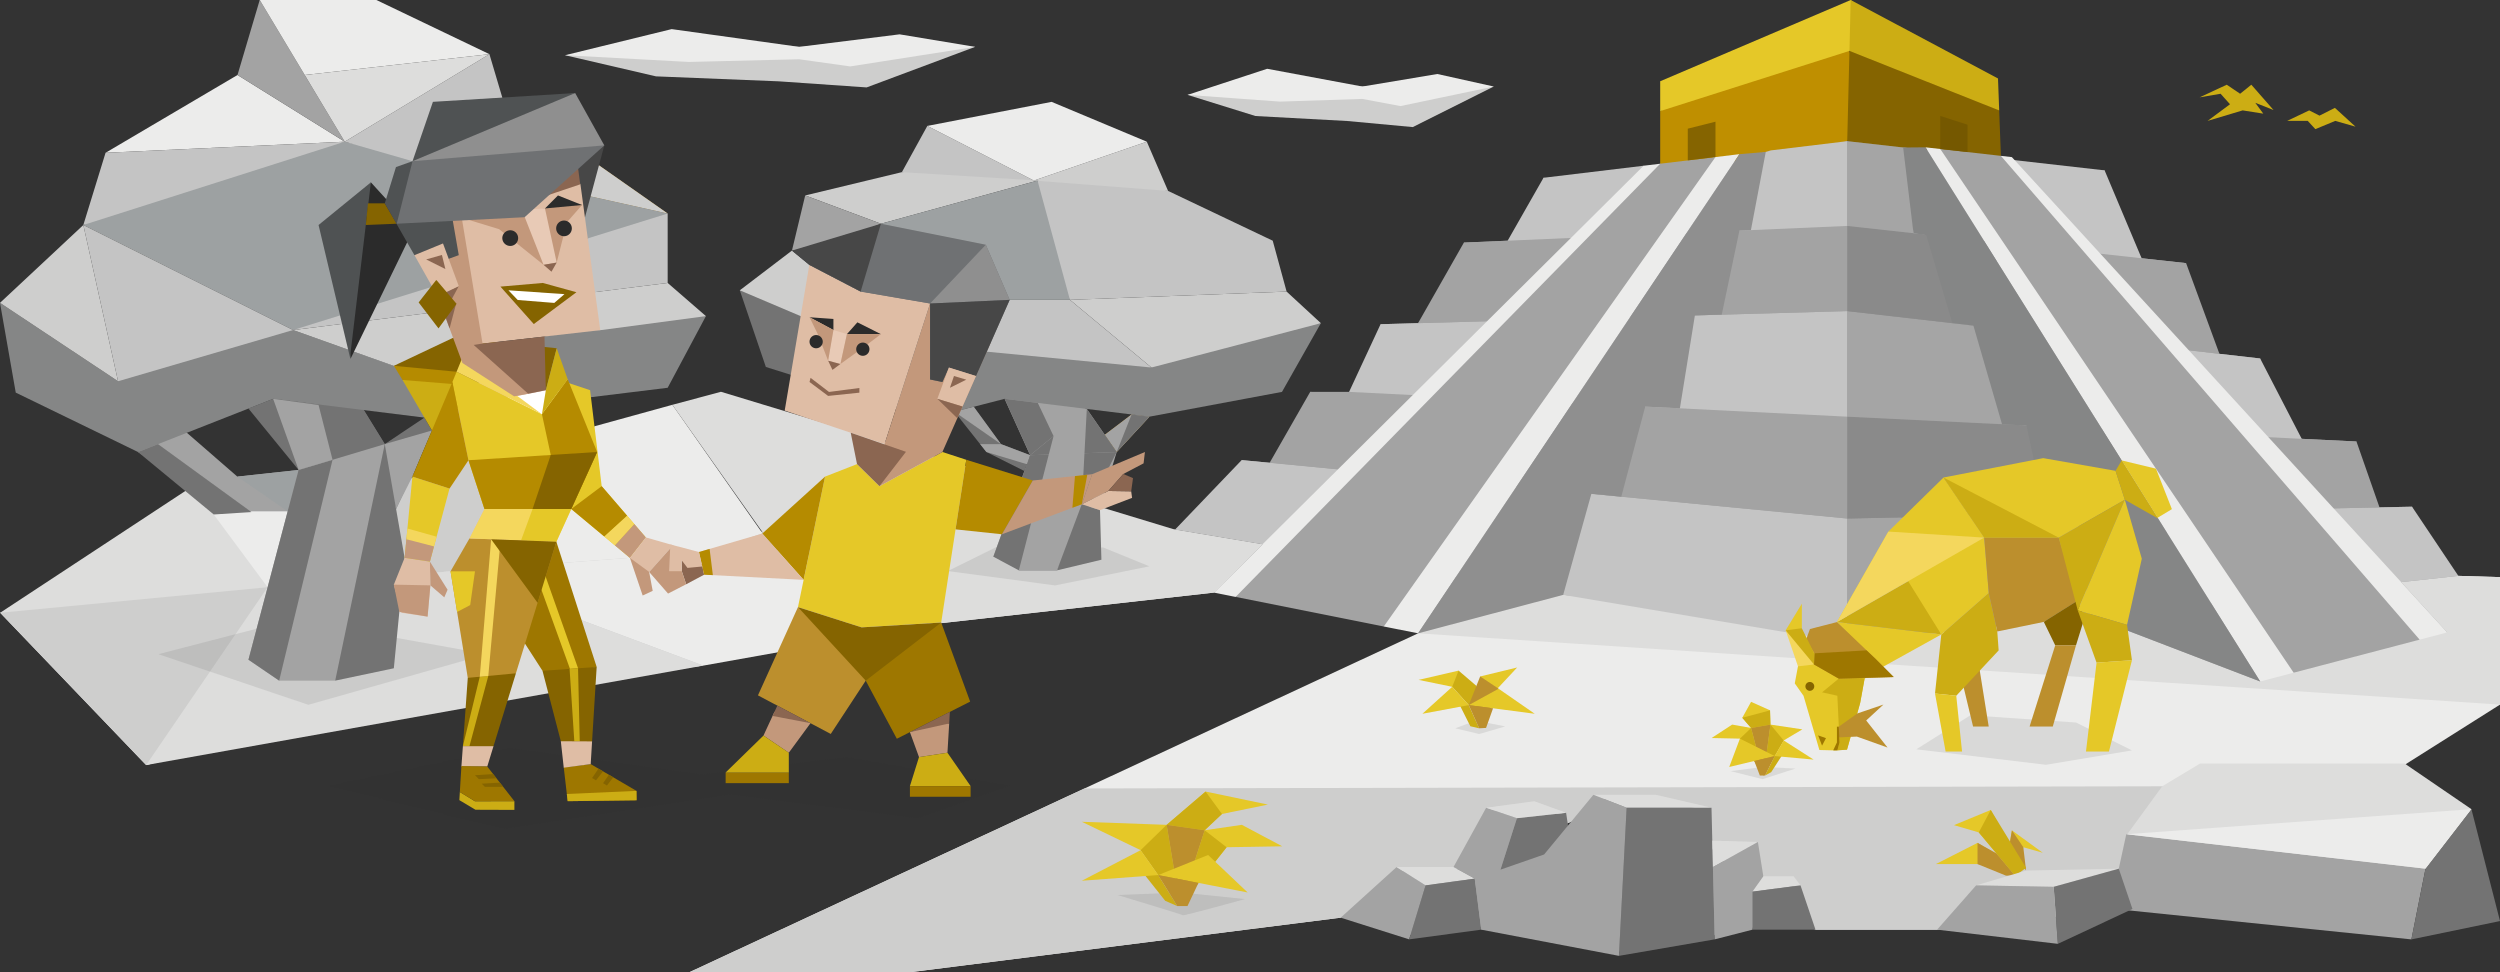 <svg xmlns="http://www.w3.org/2000/svg" viewBox="0 0 900 350"><rect x="0" y="0" width="900" height="350" fill="#333333" stroke="none"/><defs><style>.cls-1,.cls-4{fill:#cececd;}.cls-2,.cls-3{fill:#ececeb;}.cls-14,.cls-15,.cls-16,.cls-17,.cls-18,.cls-19,.cls-20,.cls-21,.cls-22,.cls-23,.cls-24,.cls-25,.cls-26,.cls-27,.cls-28,.cls-3,.cls-4,.cls-40,.cls-41,.cls-42,.cls-43,.cls-44,.cls-49,.cls-5,.cls-50,.cls-51{fill-rule:evenodd;}.cls-21,.cls-5,.cls-6{fill:#dddddc;}.cls-16,.cls-32,.cls-43,.cls-48,.cls-49,.cls-7{fill:#2b2b2b;}.cls-16,.cls-21,.cls-7{opacity:0.1;}.cls-20,.cls-8{fill:#a3a3a3;}.cls-17,.cls-9{fill:#bc8f2d;}.cls-10,.cls-19{fill:#737373;}.cls-11,.cls-50{fill:#858686;}.cls-12{fill:#9da1a2;}.cls-13{fill:#c4c4c4;}.cls-14,.cls-52{fill:#e5c828;}.cls-15,.cls-47{fill:#ccad14;}.cls-18,.cls-38{fill:#8f8f8f;}.cls-22{fill:#b58b00;}.cls-23,.cls-53{fill:#f4d75d;}.cls-24,.cls-34{fill:#c3987b;}.cls-25,.cls-35{fill:#856400;}.cls-26,.cls-45{fill:#9e7700;}.cls-27,.cls-30{fill:#dfbda5;}.cls-28,.cls-37{fill:#fff;}.cls-29,.cls-42{fill:#474747;}.cls-31,.cls-40{fill:#8b6651;}.cls-33{fill:#4f5253;}.cls-36,.cls-44{fill:#e8cab6;}.cls-39,.cls-41{fill:#6f7173;}.cls-46{fill:#bf8f00;}.cls-48,.cls-49{opacity:0.2;}.cls-51{fill:#755800;}</style></defs><title>explorers_Entrepreneur_ESTP_parenthood</title><g id="illustration_copy" data-name="illustration copy"><g id="background_copy" data-name="background copy"><polygon class="cls-1" points="0.06 220.59 168.59 165.41 237.67 169.1 288.51 200.18 0.06 220.59"/><polygon class="cls-2" points="0.06 220.59 162.19 205.67 226.75 200.81 423 190.67 454.49 195.96 437 213.33 338.83 224.33 253.18 239.62 148.46 251 52.61 275.42 0.06 220.59"/><polygon class="cls-3" points="900 253.66 900 207.77 885 207.31 856.62 207.77 782.83 209.14 541.13 200.15 510.5 213.69 510.5 228 248.17 350 327.57 350 482.64 330.36 571.86 293.21 653.58 334.68 697.36 334.68 767.68 327.23 873.18 312.73 798.94 289.49 865.58 275.4 900 253.66"/><polygon class="cls-4" points="162.19 205.67 253.18 239.62 127.06 254.03 52.61 275.42 0.06 220.59 57 202.61 96.37 211.72 162.19 205.67"/><polygon class="cls-2" points="114.56 186.88 69.38 175 57 200.15 96.34 211.4 145.66 200.81 114.56 186.88"/><polygon class="cls-5" points="69.38 175 96.34 211.4 0.06 220.59 69.38 175"/><polygon class="cls-6" points="259.55 141.04 423 190.67 454.49 195.96 437 213.33 338.83 224.33 274.85 192.08 242.05 145.73 259.55 141.04"/><polygon class="cls-2" points="242.05 145.73 214.01 153.46 162.19 205.67 226.75 200.81 251.63 199.69 274.5 192 242.05 145.73"/><polygon class="cls-5" points="96.34 211.4 52.61 275.42 253.18 239.62 162.19 205.67 96.34 211.4"/><polygon class="cls-4" points="873.18 312.73 798.94 289.49 865.58 275.4 778.4 283.06 390.42 283.84 248.17 350 327.57 350 482.64 330.36 571.86 293.21 653.58 334.68 697.36 334.68 767.68 327.23 873.18 312.73"/><polygon class="cls-5" points="885 207.31 856.62 207.77 782.83 209.14 541.13 200.15 510.5 213.69 510.5 228 900 253.66 900 207.77 885 207.31"/></g><g id="trees_copy" data-name="trees copy"><polygon class="cls-7" points="57 235.5 105.5 222.93 175.27 235.5 111 253.73 57 235.5"/><polygon class="cls-8" points="85.44 171.58 85.44 171.58 67.27 155.79 56.38 154.38 49.67 162.72 85.5 184.09 103.56 184.09 107.5 169.18 85.44 171.58"/><polygon class="cls-9" points="240.36 76.87 180.83 35.12 212.62 70.7 240.36 76.87"/><polygon class="cls-9" points="213.15 69.8 187.34 40.91 235.67 74.8 213.15 69.8"/><polygon class="cls-10" points="89.44 147.07 107.5 169.18 120.67 245.03 141.78 240.58 145.66 200.83 138.52 159.88 131.08 147.93 98.33 143.58 89.44 147.07"/><polygon class="cls-10" points="107.5 169.18 138.52 159.88 130.67 147.08 98.33 143.58 107.5 169.18"/><polygon class="cls-11" points="49.67 162.72 98.33 143.58 152.79 150.34 240.36 139.6 254.13 113.8 238.5 112.03 196.01 121.15 141.78 131.7 105.5 118.81 61 118.22 42.5 137.25 0 109.03 5.67 141.34 49.67 162.72"/><polygon class="cls-1" points="30 81 42.5 137.25 0 109.03 30 81"/><polygon class="cls-12" points="30 81 67.75 62.83 124.1 51.01 240.36 76.87 222.96 90.21 211.46 85.86 155 103.42 145.66 111 105.5 118.81 30 81"/><polygon class="cls-13" points="30 81 42.5 137.25 105.5 118.81 30 81"/><polygon class="cls-1" points="240.36 101.86 105.5 118.81 142.82 132.11 195.1 118.81 216.09 118.86 254.13 113.8 240.36 101.86"/><polygon class="cls-13" points="240.36 76.87 105.5 118.81 240.36 101.86 240.36 76.87"/><polygon class="cls-1" points="240.36 76.87 180.83 35.12 212.62 70.7 240.36 76.87"/><polygon class="cls-13" points="176.19 19.5 124.1 51.01 148.51 58.03 180.83 35.12 176.19 19.5"/><polygon class="cls-2" points="85.5 27 124.1 51.01 38 55 85.5 27"/><polygon class="cls-13" points="30 81 38 55 124.1 51.01 30 81"/><polygon class="cls-8" points="93.5 0 124.1 51.01 85.5 27 93.5 0"/><polygon class="cls-2" points="176.19 19.5 109.7 27 93.5 0 135.5 0 176.19 19.5"/><polygon class="cls-6" points="109.7 27 124.1 51.01 176.19 19.5 109.7 27"/><polygon class="cls-12" points="107.5 169.18 107.5 176.63 103.56 184.09 85.44 171.58 107.5 169.18"/><polygon class="cls-8" points="107.5 169.18 89.44 237.5 100.5 245.03 120.67 245.03 138.52 159.88 107.5 169.18"/><polygon class="cls-10" points="138.52 159.88 152.79 150.34 155.48 154.97 142.59 183.24 139.13 172.98 138.52 159.88"/><polygon class="cls-8" points="142.59 183.24 148.46 171.58 155.48 154.97 138.52 159.88 142.59 183.24"/><polygon class="cls-10" points="56.87 159.88 90.52 184.35 76.94 185.21 49.67 162.72 56.87 159.88"/><polygon class="cls-10" points="119.72 165.52 100.5 245.03 89.44 237.5 107.5 169.18 119.72 165.52"/><polygon class="cls-8" points="119.72 165.52 114.68 145.81 98.33 143.58 107.5 169.18 119.72 165.52"/><polygon class="cls-10" points="291.35 95.35 266.33 104.51 275.71 132.11 334.48 150.57 345.49 125.67 353.33 107.95 291.35 95.35"/><polygon class="cls-7" points="358.89 196.84 341.2 205.58 379.81 210.75 413.8 203.88 397.14 197.09 358.89 196.84"/><polygon class="cls-8" points="391.25 147.22 402.01 162.72 390.65 200.15 357.6 200.41 370.85 163.87 361.66 143.58 375.91 139.6 391.25 147.22"/><polygon class="cls-9" points="397.72 156.53 402.01 162.72 413.8 150 407.38 149.21 397.72 156.53"/><polygon class="cls-9" points="399.09 156.75 407.66 150.25 411.74 150.75 402.13 161.13 399.09 156.75"/><polygon class="cls-11" points="413.8 150 461.51 141.08 475.51 116.34 444.34 116.34 414.51 132.31 375.91 120.29 345.49 125.67 334.48 150.57 361.66 143.58 413.8 150"/><polygon class="cls-1" points="414.51 132.31 385.18 107.95 463.18 104.97 475.51 116.34 414.51 132.31"/><polygon class="cls-13" points="353.33 107.95 385.18 107.95 414.51 132.31 345.49 125.67 353.33 107.95"/><polygon class="cls-13" points="458.18 86.65 420.51 68.73 399 63 373.51 65 369.5 85.48 385.18 107.95 463.18 104.97 458.18 86.65"/><polygon class="cls-1" points="412.85 51.01 372.18 65 420.51 68.73 412.85 51.01"/><polygon class="cls-13" points="333.84 45.33 372.18 65 341.97 69.5 324.68 61.97 333.84 45.33"/><polygon class="cls-1" points="289.87 70.36 317.13 80.54 373.51 65 324.68 61.97 289.87 70.36"/><polygon class="cls-12" points="317.13 80.54 353.33 107.95 385.18 107.95 373.51 65 317.13 80.54"/><polygon class="cls-8" points="289.87 70.36 285.1 90.21 298.51 88.1 317.13 80.54 289.87 70.36"/><polygon class="cls-2" points="378.58 36.67 333.84 45.33 372.18 65 412.85 51.01 378.58 36.67"/><polygon class="cls-8" points="413.8 150 402.01 162.72 397.72 156.53 407.38 149.21 413.8 150"/><polygon class="cls-10" points="370.85 163.87 360.35 159.88 350.55 146.44 343.6 148.22 355.1 162.72 368.78 169.57 370.85 163.87"/><polygon class="cls-8" points="360.35 159.88 352.85 159.88 355.1 162.72 369.85 167.17 370.85 163.87 360.35 159.88"/><polygon class="cls-8" points="360.35 159.88 343.6 148.22 350.55 146.44 360.35 159.88"/><polygon class="cls-10" points="370.85 163.87 402.01 162.72 391.25 147.22 370.85 163.87"/><polygon class="cls-10" points="373.61 145.05 379.28 156.99 370.85 163.87 361.66 143.58 373.61 145.05"/><polygon class="cls-10" points="407.38 149.21 402.01 162.72 413.8 150 407.38 149.21"/><polygon class="cls-10" points="402.01 162.72 380.51 205.33 366.78 205.33 357.6 200.41 370.85 163.87 402.01 162.72"/><polygon class="cls-10" points="389.44 181.53 396 183.66 396.51 201.5 380.51 205.33 389.44 181.53"/><polygon class="cls-1" points="266.33 104.51 300.03 118.81 291.35 95.35 285.1 90.21 266.33 104.51"/><polygon class="cls-8" points="389.44 181.53 380.51 205.33 366.78 205.33 379.28 156.99 382.63 150.57 391.25 147.22 389.44 181.53"/></g><g id="character_copy" data-name="character copy"><polygon class="cls-14" points="419.99 296.94 424.85 326.19 410.62 306.06 389.44 295.84 419.99 296.94"/><polygon class="cls-14" points="456.45 289.65 434.01 284.96 419.99 296.94 424.85 326.19 433.68 298.89 439.91 293.03 456.45 289.65"/><polygon class="cls-14" points="461.61 304.67 447.06 296.94 433.68 298.89 424.85 326.19 441.58 305.01 461.61 304.67"/><polygon class="cls-15" points="419.99 296.94 410.62 306.06 424.85 326.19 419.99 296.94"/><path class="cls-16" d="M402.28,322.2l23-.9,22.92,2.37s-22,6.08-22.31,5.82S402.28,322.2,402.28,322.2Z"/><polygon class="cls-15" points="410.16 312.54 419.47 324.29 423.81 326.19 416.96 315.02 410.16 312.54"/><polygon class="cls-14" points="410.62 306.06 416.96 315.02 389.44 317.07 410.62 306.06"/><polygon class="cls-15" points="419.99 296.94 433.68 298.89 439.91 293.03 434.01 284.96 419.99 296.94"/><polygon class="cls-15" points="433.68 298.89 441.58 305.01 424.85 326.19 433.68 298.89"/><polygon class="cls-17" points="433.68 298.89 424.85 326.19 419.99 296.94 433.68 298.89"/><polygon class="cls-14" points="416.96 315.02 434.92 307.79 449.16 321.3 416.96 315.02"/><polygon class="cls-17" points="416.96 315.02 423.81 326.19 427.49 326.19 431.44 317.85 416.96 315.02"/><polygon class="cls-14" points="637.36 260.85 634.89 279.18 642.13 266.56 648.85 262.57 637.36 260.85"/><polygon class="cls-14" points="630.39 252.66 637.21 255.72 637.36 260.85 634.89 279.18 630.39 262.07 627.22 258.4 630.39 252.66"/><polygon class="cls-14" points="616.17 265.69 623.58 260.85 630.39 262.07 634.89 279.18 626.37 265.91 616.17 265.69"/><polygon class="cls-15" points="637.36 260.85 642.13 266.56 634.89 279.18 637.36 260.85"/><polygon class="cls-16" points="646.38 276.68 634.67 276.11 623 277.6 634.5 280.5 646.38 276.68"/><polygon class="cls-15" points="642.37 270.62 637.63 277.98 635.42 279.18 638.9 272.18 642.37 270.62"/><polygon class="cls-14" points="642.13 266.56 638.9 272.18 652.91 273.46 642.13 266.56"/><polygon class="cls-15" points="637.36 260.85 630.39 262.07 627.22 258.4 637.21 255.72 637.36 260.85"/><polygon class="cls-15" points="630.39 262.07 626.37 265.91 634.89 279.18 630.39 262.07"/><polygon class="cls-17" points="630.39 262.07 634.89 279.18 637.36 260.85 630.39 262.07"/><polygon class="cls-14" points="638.9 272.18 626.37 265.91 622.52 276.11 638.9 272.18"/><polygon class="cls-17" points="638.9 272.18 635.42 279.18 633.54 279.18 631.53 273.95 638.9 272.18"/><polygon class="cls-1" points="427.51 34.16 460.2 29.6 490.44 31.15 513.02 31.15 537.76 31.15 508.6 45.75 484.99 43.56 451.96 41.77 427.51 34.16"/><polygon class="cls-2" points="490.44 35.61 504.17 38.19 537.76 31.15 517.45 26.64 490.44 31.15 456.18 24.76 427.51 34.16 460.79 36.58 490.44 35.61"/><polygon class="cls-1" points="203.41 19.88 247.19 15.32 287.68 16.87 317.92 16.87 351.05 16.87 311.99 31.47 280.38 29.28 236.15 27.49 203.41 19.88"/><polygon class="cls-2" points="287.68 21.33 306.07 23.91 351.05 16.87 323.85 12.36 287.68 16.87 241.8 10.48 203.41 19.88 247.97 22.3 287.68 21.33"/><polygon class="cls-14" points="726.35 309.74 716.67 291.58 703.42 297.05 712.36 299.67 725.45 315.29 726.35 309.74"/><polygon class="cls-14" points="719.23 307.88 711.91 303.43 696.91 311.07 711.91 311.07 719.36 311.72 725.45 315.29 719.23 307.88"/><polygon class="cls-14" points="723.18 305.62 724.29 298.93 735.42 307.01 728.39 304.99 727.18 311.63 723.18 305.62"/><polygon class="cls-17" points="724.29 298.93 728.39 304.99 729.39 313.4 723.37 304.44 724.29 298.93"/><polygon class="cls-15" points="716.67 291.58 712.36 299.67 725.45 315.29 729.39 312.42 716.67 291.58"/><polygon class="cls-17" points="711.91 303.43 711.91 311.07 722.14 315.23 725.45 315.29 718.68 307.21 711.91 303.43"/><polygon class="cls-5" points="711.41 318.73 729.39 313.4 762.76 312.73 739.32 319.25 711.41 318.73"/><polygon class="cls-16" points="523.91 262.19 531.25 259.41 541.88 261.51 532.5 264.25 523.91 262.19"/><polygon class="cls-14" points="525.09 241.42 527.6 248.68 522.8 247.25 510.68 244.76 525.09 241.42"/><polygon class="cls-14" points="546.18 240.29 532.86 243.52 535.42 253.84 538.79 248.21 546.18 240.29"/><polygon class="cls-15" points="525.09 241.42 522.8 247.25 533.77 259.41 531.51 246.92 525.09 241.42"/><polygon class="cls-15" points="524.45 251.74 529.32 261.45 532.5 262.19 528.75 253.84 524.45 251.74"/><polygon class="cls-14" points="522.8 247.25 528.75 253.84 512.06 256.96 522.8 247.25"/><polygon class="cls-17" points="532.86 243.52 539.49 247.94 536.15 255.72 528.75 253.84 532.86 243.52"/><polygon class="cls-14" points="528.75 253.84 539.49 247.94 552.51 256.96 528.75 253.84"/><polygon class="cls-17" points="528.75 253.84 532.5 262.19 534.98 262.05 537.5 254.99 528.75 253.84"/><polygon class="cls-15" points="818.47 39.61 810.48 30.5 806.44 33.75 801.63 30.5 791.86 35.05 799.41 33.75 802.8 37.53 794.73 43.52 807.36 39.74 814.78 40.91 811.91 37.01 818.47 39.61"/><polygon class="cls-15" points="823.37 43.52 831.31 39.74 835.02 41.63 840.56 38.83 847.98 45.6 840.69 43.52 833.53 46.49 830.79 43.52 823.37 43.52"/><polygon class="cls-18" points="533.3 333.2 507.49 336.68 486.72 329.45 503.28 313.59 524.13 313.59 535.95 292.12 552.18 289.95 562.49 293.67 563.51 300.66 574.3 287.59 596.09 287.59 614.75 291.95 615.4 304.56 630.9 320.97 635.07 317.08 644.89 316.27 646.94 319.51 651.62 333.53 632.62 332.92 632.74 332.06 630.27 333.07 616.87 336.74 582.91 342.64 533.3 333.2"/><polygon class="cls-19" points="563.8 292.6 564.48 297.2 560.94 315.43 540.16 313.08 546.09 294.55 563.8 292.6"/><polygon class="cls-20" points="502.78 312.13 513.2 318.73 507.29 338.17 482.64 330.36 502.78 312.13"/><polygon class="cls-5" points="523.26 312.13 530.9 316.3 513.2 318.73 502.78 312.13 523.26 312.13"/><polygon class="cls-19" points="530.9 316.3 534.35 334.53 507.29 338.17 513.2 318.73 530.9 316.3"/><polygon class="cls-20" points="535.02 290.78 546.09 294.55 533.25 334.68 530.9 316.3 523.26 312.13 535.02 290.78"/><polygon class="cls-5" points="552.34 288.45 535.02 290.78 546.09 294.55 563.8 292.6 552.34 288.45"/><polygon class="cls-5" points="573.61 286.13 596.09 286.13 616.14 290.78 585.59 290.78 573.61 286.13"/><polygon class="cls-20" points="585.59 290.78 582.81 344.11 533.25 334.68 530.9 316.3 555.88 307.61 573.61 286.13 585.59 290.78"/><polygon class="cls-19" points="616.14 290.78 617.28 338.17 582.81 344.11 585.59 290.78 616.14 290.78"/><polygon class="cls-5" points="632.84 303.1 616.65 312.13 616.43 302.63 632.84 303.1"/><polygon class="cls-20" points="630.9 334.68 617.28 338.17 616.65 312.13 632.84 303.1 634.8 315.48 630.9 334.68"/><polygon class="cls-5" points="648.18 318.73 630.9 320.97 634.8 315.48 645.7 315.48 648.18 318.73"/><polygon class="cls-21" points="523.26 312.13 530.9 316.3 513.2 318.73 502.78 312.13 523.26 312.13"/><polygon class="cls-21" points="552.34 288.45 535.02 290.78 546.09 294.55 563.8 292.6 552.34 288.45"/><polygon class="cls-21" points="573.61 286.13 596.09 286.13 616.14 290.78 585.59 290.78 573.61 286.13"/><polygon class="cls-21" points="632.84 303.1 616.65 312.13 616.43 302.63 632.84 303.1"/><polygon class="cls-21" points="648.18 318.73 630.9 320.97 634.8 315.48 645.7 315.48 648.18 318.73"/><polygon class="cls-19" points="653.58 334.68 630.9 334.68 630.9 320.97 648.18 318.73 653.58 334.68"/><polygon class="cls-5" points="865.67 274.87 792 274.87 778.4 283.06 765.46 300.8 873.18 312.73 889.71 291.3 865.67 274.87"/><polygon class="cls-20" points="873.18 312.73 868.1 338.18 756.21 326.71 762.76 312.73 765.46 300.32 873.18 312.73"/><polygon class="cls-19" points="889.71 291.3 900 331.58 868.1 338.18 873.18 312.73 889.71 291.3"/><polygon class="cls-19" points="740.83 339.78 739.32 319.25 762.76 312.73 767.68 327.23 740.83 339.78"/><polygon class="cls-20" points="739.32 319.25 711.41 318.73 697.36 334.68 740.83 339.78 739.32 319.25"/><polygon class="cls-16" points="363.48 282.88 304.89 272.55 252.82 278.82 183.74 269.27 118.22 282.9 181.3 298.42 262.77 286.01 330.45 294.55 363.48 282.88"/><polygon class="cls-14" points="203.63 137.53 212.44 140.48 216.61 175.02 232.49 193.47 226.76 200.83 205.65 183.24 203.63 137.53"/><polygon class="cls-22" points="216.61 175.02 205.65 183.24 217.55 193.16 225.77 185.67 216.61 175.02"/><polygon class="cls-23" points="228.36 188.68 221.38 196.34 217.55 193.16 225.77 185.67 228.36 188.68"/><polygon class="cls-24" points="232.49 193.47 226.76 200.83 221.38 196.34 228.36 188.68 232.49 193.47"/><polygon class="cls-15" points="144.91 136.8 171.13 134.25 169.1 149.39 156.88 157.36 144.91 136.8"/><polygon class="cls-25" points="162.86 137.53 154.17 136.52 141.78 131.7 163.11 121.61 200.41 125.36 196.5 140.48 162.86 137.53"/><polygon class="cls-26" points="208.51 220.57 214.8 240.1 201.9 243.62 195.3 241.49 181.72 220.41 200.29 195.03 208.51 220.57"/><polygon class="cls-22" points="141.78 131.7 164.37 133.83 163.01 138.25 144.91 136.8 141.78 131.7"/><polygon class="cls-27" points="173.79 136.57 169.37 139.91 148.46 171.58 161.83 175.88 168.64 165.68 174.4 183.25 169.01 193.84 168.43 244.21 181.17 246.08 200.29 195.03 203.35 163.95 204.37 136.52 196.5 140.48 192.98 134.44 192.52 139.96 183.33 137.4 173.79 136.57"/><path class="cls-28" d="M182.69,143c.71.33,19-3.58,19-3.58l-2.62,14.07-15-3.73Z"/><polygon class="cls-14" points="164.37 133.83 162.86 137.53 168.64 165.68 174.4 183.25 205.65 183.24 210.36 162.72 204.37 136.52 195.1 149.14 164.37 133.83"/><polygon class="cls-17" points="169.01 193.84 162.19 205.67 168.4 244.03 177.66 247.33 185.73 242.39 200.29 195.03 169.01 193.84"/><polygon class="cls-22" points="191.72 183.25 205.65 183.24 214.97 162.72 204.37 136.52 195.1 149.14 198.27 163.78 191.72 183.24 191.72 183.25"/><polygon class="cls-22" points="168.64 165.68 174.4 183.25 205.65 183.24 214.97 162.72 168.64 165.68"/><polygon class="cls-25" points="191.72 183.25 205.65 183.24 214.97 162.72 198.27 163.78 191.72 183.24 191.72 183.25"/><polygon class="cls-25" points="185.73 242.39 177.66 268.63 172.02 271.94 166.64 268.63 168.4 244.03 185.73 242.39"/><polygon class="cls-15" points="172.72 243.62 175.79 243.33 169 268.63 166.64 268.63 172.72 243.62"/><polygon class="cls-27" points="177.66 268.63 175.41 275.95 166.1 275.95 166.64 268.63 177.66 268.63"/><polygon class="cls-27" points="154.77 202.18 145.66 200.83 141.78 210.47 144.56 220.62 153.93 221.98 154.94 210.73 154.77 202.18"/><polygon class="cls-14" points="206.08 243.25 206.08 243.25 192.48 205.57 194.67 202.61 208.71 242.3 206.08 243.25"/><polygon class="cls-26" points="212.65 275.08 229.13 284.72 229.17 288.1 204.36 288.42 202.94 276.2 212.65 275.08"/><polygon class="cls-25" points="220.77 279.83 219.21 278.91 217.1 281.95 218.5 282.79 220.77 279.83"/><polygon class="cls-25" points="217.1 277.68 215.45 276.71 213.15 280.09 214.55 280.93 217.1 277.68"/><polygon class="cls-15" points="229.13 284.72 229.13 284.72 229.17 288.1 204.36 288.42 204.06 285.83 229.13 284.72"/><polygon class="cls-25" points="214.8 240.1 213.15 266.9 207.17 272.45 201.9 266.85 195.3 241.49 214.8 240.1"/><polygon class="cls-15" points="205.05 240.79 208.1 240.58 208.71 266.88 206.75 266.87 205.05 240.79"/><polygon class="cls-27" points="213.15 266.9 212.65 275.08 202.95 276.37 201.9 266.85 213.15 266.9"/><polygon class="cls-23" points="175.79 243.33 180.22 194.27 176.81 194.14 172.72 243.62 175.79 243.33"/><polygon class="cls-14" points="148.46 171.58 145.66 200.83 154.77 202.18 161.83 175.88 148.46 171.58"/><polygon class="cls-24" points="146.36 193.55 145.66 200.83 154.77 202.18 156.25 196.69 146.36 193.55"/><polygon class="cls-15" points="185.18 288.42 185.18 291.56 171.17 291.51 165.37 288.05 165.54 285.13 170.99 288.46 185.18 288.42"/><polygon class="cls-26" points="175.41 275.95 185.18 288.42 170.99 288.46 165.54 285.13 166.11 275.78 175.41 275.95"/><path class="cls-25" d="M179.91,281.75l1.23,1.51h-6.58l-1.14-1.13Zm-2.39-3.1,1.22,1.55-6.35.3L171,279.08Z"/><polygon class="cls-23" points="169.01 193.84 200.09 195.02 200.29 195.03 202.03 191.19 205.65 183.24 204.17 183.24 194.41 183.24 174.4 183.25 169.01 193.84"/><polygon class="cls-14" points="187.6 194.55 200.09 195.02 200.29 195.03 202.03 191.19 205.65 183.24 204.17 183.24 194.41 183.24 191.72 183.24 187.57 194.55 187.6 194.55"/><polygon class="cls-22" points="161.83 175.88 168.64 165.68 162.86 137.53 148.46 171.58 161.83 175.88"/><polygon class="cls-23" points="166.73 128.07 195.1 149.14 164.37 133.83 166.73 128.07"/><polygon class="cls-15" points="200.41 125.36 196.5 140.48 195.1 149.14 204.37 136.52 200.41 125.36"/><polygon class="cls-25" points="193.53 217.01 176.81 194.14 200.29 195.03 193.53 217.01"/><polygon class="cls-14" points="162.19 205.67 170.99 205.67 169.27 217.83 164.56 220.3 162.19 205.67"/><polygon class="cls-29" points="207.38 90.21 217.55 52.34 207.7 49.5 200.04 62.16 207.38 90.21"/><polygon class="cls-30" points="200.41 52.34 208.96 66.36 216.09 118.86 172.17 123.86 162.86 58.03 200.41 52.34"/><path class="cls-31" d="M206.87,51l2,15.36-31.18,10.5s-4.86-14.9-4.39-15.49c.54-.74.68-2.57,1.74-5.19l31.81-5Z"/><polygon class="cls-32" points="133.52 65.64 131.18 70.04 125.63 122.21 126.19 129.18 148.88 82.51 133.52 65.64"/><polygon class="cls-33" points="133.52 65.64 114.68 81 126 128.67 133.52 65.64"/><polygon class="cls-34" points="166.48 130.69 148.88 83.33 162.86 58.03 173.86 124.55 188.99 132.02 190.15 141.74 185.09 142.69 166.48 130.69"/><polygon class="cls-31" points="161.85 118.22 158.87 110.02 164.19 109.38 161.85 118.22"/><polygon class="cls-31" points="159.84 112.9 157.36 106.21 165.16 103 159.84 112.9"/><polygon class="cls-31" points="196.01 121.15 173.68 123.68 170.52 124.18 190.15 141.74 196.5 140.48 196.01 121.15"/><polygon class="cls-35" points="138.52 73.2 132.47 73.2 131.69 81 142.82 80.54 138.52 73.2"/><polygon class="cls-33" points="148.51 58.03 142.55 60.14 138.52 73.2 149.2 91.86 160.88 93.4 165.16 91.86 160.16 63.03 148.51 58.03"/><polygon class="cls-34" points="195.69 95.35 179.69 82.51 167.85 78.89 186.01 77.05 196.19 75.04 200.73 72.52 209.53 73.8 204.08 80.03 200.41 94.52 198.02 96.17 195.69 95.35"/><polygon class="cls-36" points="196.19 75.04 200.41 94.52 195.69 95.35 187.85 75.5 196.19 75.04"/><polygon class="cls-31" points="198.53 97.82 200.41 94.52 195.69 95.35 198.53 97.82"/><polygon class="cls-35" points="207.51 105.2 195.41 101.86 180.15 103.18 192.16 116.66 207.51 105.2"/><polygon class="cls-37" points="203.21 105.89 183.03 104.51 186.38 108 199.54 109.05 203.21 105.89"/><polygon class="cls-32" points="209.53 73.8 200.87 70.36 196.19 75.04 209.53 73.8"/><polygon class="cls-30" points="159.48 87.64 149.2 91.86 157.54 106.67 165.16 103 159.48 87.64"/><polygon class="cls-31" points="160.34 96.86 159.09 91.78 153.42 93.4 160.34 96.86"/><path class="cls-35" d="M157.18,100.89l7.19,8.49-6.51,8.84-7.15-9.35,6.28-8Zm4.21,8.76-3.66,4-3.85-3.85,3.66-4.63h0Z"/><polygon class="cls-38" points="217.55 52.34 207.06 33.5 198.53 35.15 152.87 53.99 148.51 58.03 155.85 61.97 210.91 56.51 217.55 52.34"/><polygon class="cls-33" points="207.06 33.5 155.85 36.66 148.51 58.03 207.06 33.5"/><polygon class="cls-39" points="188.85 78.2 217.55 52.34 148.51 58.03 142.82 80.54 188.85 78.2"/><path class="cls-32" d="M200.22,82.22a2.82,2.82,0,0,0,5.64,0,2.82,2.82,0,1,0-5.64,0"/><path class="cls-32" d="M180.83,85.7a2.86,2.86,0,0,0,2.88,2.84,2.82,2.82,0,0,0,0-5.64,2.86,2.86,0,0,0-2.88,2.8"/><polygon class="cls-23" points="146.3 194.14 156.25 196.69 157.18 193.22 146.67 190.26 146.3 194.14"/><polygon class="cls-24" points="141.78 210.47 154.94 210.73 153.93 221.98 143.76 220.3 141.78 210.47"/><polygon class="cls-24" points="154.77 202.18 154.94 210.73 159.94 215.05 161.13 212.31 154.77 202.18"/><polygon class="cls-24" points="232.95 201.91 234.97 212.7 231.36 214.39 226.76 200.83 232.95 201.91"/><polygon class="cls-27" points="232.49 193.47 242.31 196.28 233.7 205.91 226.76 200.83 232.49 193.47"/><polygon class="cls-40" points="253.49 206.89 247.02 210.33 245.44 205.63 245.38 201.69 252.82 203.15 253.49 206.89"/><polygon class="cls-14" points="297.02 171.58 287.27 218.56 310.18 225.85 338.83 224.11 347.86 165.52 339.26 162.72 316.61 175.02 308.53 167.08 297.02 171.58"/><polygon class="cls-22" points="371.81 172.98 360.7 192.34 344 190.57 347.86 165.52 371.81 172.98"/><polygon class="cls-24" points="393.17 170.72 389.44 181.53 360.7 192.34 371.81 172.98 393.17 170.72"/><polygon class="cls-27" points="399 176.75 407.23 176.88 407.55 179.23 396 183.66 389.44 181.53 399 176.75"/><polygon class="cls-24" points="393.17 170.72 412.17 162.72 411.69 166.81 404.38 170.64 399 176.75 389.44 181.53 393.17 170.72"/><polygon class="cls-40" points="404.38 170.64 407.88 172.12 407.23 176.88 399 176.75 404.38 170.64"/><polygon class="cls-22" points="297.02 171.58 274.42 192.08 289.3 208.75 297.02 171.58"/><polygon class="cls-27" points="274.42 192.08 251.63 198.72 253.49 206.89 289.3 208.75 274.42 192.08"/><polygon class="cls-22" points="251.63 198.72 253.49 206.89 256.63 207.05 255.46 197.6 251.63 198.72"/><polygon class="cls-27" points="282.49 147.81 318.43 159.88 334.83 109.26 309.83 104.97 291.35 95.35 282.49 147.81"/><polygon class="cls-24" points="334.83 109.26 356.66 123.37 339.26 162.72 316.61 175.02 318.43 159.88 334.83 109.26"/><polygon class="cls-40" points="306.26 155.79 326.15 162.65 316.61 175.02 308.53 167.08 306.26 155.79"/><polygon class="cls-41" points="291.35 95.35 309.83 104.97 334.83 109.26 334.83 136.61 339.26 137.52 341.61 132.31 351.36 135.37 363.48 107.95 354.89 88.1 317.13 80.54 298.12 91.5 291.35 95.35"/><polygon class="cls-42" points="317.13 80.54 309.83 104.97 291.35 95.35 285.1 90.21 317.13 80.54"/><polygon class="cls-18" points="334.83 109.26 354.89 88.1 363.48 107.95 334.83 109.26"/><polygon class="cls-42" points="339.26 137.52 334.83 136.61 334.83 109.26 363.48 107.95 351.36 135.37 341.61 132.31 339.26 137.52"/><polygon class="cls-27" points="351.36 135.37 341.61 132.31 337.44 143.58 346.5 146.35 351.36 135.37"/><polygon class="cls-40" points="337.44 143.58 344.63 150.57 346.5 146.35 337.44 143.58"/><polygon class="cls-40" points="341.97 139.6 343.43 135.37 347.86 136.68 341.97 139.6"/><polygon class="cls-43" points="300.03 118.81 300.03 114.82 291.43 114.21 300.03 118.81"/><polygon class="cls-43" points="304.89 120.29 308.66 116.04 317.13 120.29 304.89 120.29"/><polygon class="cls-44" points="300.03 118.81 298.12 129.84 302.54 131.05 304.89 120.29 300.03 118.81"/><polygon class="cls-40" points="298.12 129.84 299.68 133.16 302.54 131.05 298.12 129.84"/><polygon class="cls-24" points="317.13 120.29 311.01 124.93 302.54 131.05 304.89 120.29 317.13 120.29"/><polygon class="cls-24" points="291.43 114.21 294.41 120.29 298.12 129.84 300.03 118.81 291.43 114.21"/><polygon class="cls-40" points="291.8 136.02 298.44 141.1 309.38 139.67 309.38 141.36 298.12 142.53 291.43 137.52 291.8 136.02"/><path class="cls-43" d="M313,125.71a2.38,2.38,0,1,1-2.38-2.38A2.37,2.37,0,0,1,313,125.71Z"/><path class="cls-43" d="M296.19,123a2.38,2.38,0,1,1-2.38-2.38A2.39,2.39,0,0,1,296.19,123Z"/><polygon class="cls-25" points="338.83 224.11 327.57 238.17 311.66 245.03 295.77 237.48 287.27 218.56 310.18 225.85 338.83 224.11"/><polygon class="cls-17" points="311.66 245.03 299.07 264.22 272.86 250.33 287.27 218.56 311.66 245.03"/><polygon class="cls-26" points="338.83 224.11 311.66 245.03 322.86 265.95 349.25 252.58 338.83 224.11"/><polygon class="cls-24" points="341.71 260.44 341.08 270.98 330.84 272.55 327.57 263.57 337.76 259.92 341.71 260.44"/><polygon class="cls-15" points="341.08 270.98 349.42 283 327.57 283 330.84 272.55 341.08 270.98"/><rect class="cls-45" x="327.57" y="283" width="21.85" height="3.83"/><rect class="cls-45" x="261.23" y="278.1" width="22.74" height="3.83"/><polygon class="cls-24" points="291.78 260.35 283.97 270.98 274.85 264.8 278.8 256.27 281.97 256.27 291.78 260.35"/><polygon class="cls-15" points="283.97 270.98 283.97 278.1 261.23 278.1 274.85 264.8 283.97 270.98"/><polygon class="cls-40" points="291.78 260.35 278.13 257.74 279.84 254.03 291.78 260.35"/><polygon class="cls-40" points="327.57 263.57 341.71 260.44 341.95 256.27 327.57 263.57"/><polygon class="cls-34" points="233.7 205.91 240.5 213.69 247.02 210.33 242.31 196.28 233.7 205.91"/><polygon class="cls-27" points="252.82 203.94 251.63 198.72 241.32 196 240.88 205.63 245.44 205.63 245.38 201.69 247.49 204.44 252.82 203.94"/><polygon class="cls-22" points="391.42 170.91 389.44 181.53 386.06 182.8 386.99 171.38 391.42 170.91"/><polygon class="cls-3" points="765.46 300.32 873.18 312.73 889.71 291.3 765.46 300.32"/></g><g id="temple_copy" data-name="temple copy"><polygon class="cls-46" points="597.67 40 597.67 58.94 619.75 68.73 665 50.82 670.88 39.76 665.8 18.32 638.83 20 597.67 40"/><polygon class="cls-35" points="719.71 39.76 693.16 18.32 665.8 18.32 665 50.82 686.5 58.67 720.32 56.11 719.71 39.76"/><polygon class="cls-14" points="680 12.5 666.25 0 597.67 29.25 597.67 40 665.8 18.32 680 12.5"/><polygon class="cls-47" points="719.71 39.76 719.28 28.25 666.25 0 665.8 18.32 719.71 39.76"/><polygon class="cls-20" points="885 207.31 871.07 194.86 868.33 182.41 856.62 182.66 842.5 171 848.33 158.94 828.62 157.98 817.5 145 813.66 129.06 798.99 127.38 778.5 109 787 94.73 770.98 92.97 757 76.5 757.66 61.33 698.5 68.73 665 50.82 597.67 68.73 555.66 64 557.5 77.5 542.75 86.65 527 87.33 531.2 102.5 510.5 116.34 497 116.72 504 131 485.67 141.08 471.67 141.08 475.5 155.3 457.07 166.6 447 165.63 450 175 423 190.67 444.82 186.67 454.49 195.96 451.13 204.75 437 213.33 492.33 202 510.5 228 538.87 210.14 562.75 214.15 665 225.54 752.31 221.8 813.67 245.33 832.5 216 881 227.67 864.41 209.55 885 207.31"/><polygon class="cls-13" points="447 165.63 423 190.67 665 231.33 665 186.67 447 165.63"/><polygon class="cls-13" points="868.33 182.41 665 186.67 665 231.33 885 207.31 868.33 182.41"/><polygon class="cls-8" points="471.67 141.08 457.07 166.6 665 186.67 665 150 471.67 141.08"/><polygon class="cls-8" points="848.33 158.94 665 150 665 186.67 856.62 182.66 848.33 158.94"/><polygon class="cls-13" points="813.66 129.06 798.99 127.38 665 112 665 150 828.62 157.98 813.66 129.06"/><polygon class="cls-13" points="510.5 116.34 497 116.72 485.67 141.08 665 150 665 112 510.5 116.34"/><polygon class="cls-8" points="798.99 127.38 787 94.73 665 81.33 665 112 798.99 127.38"/><polygon class="cls-8" points="665 81.33 527 87.33 510.5 116.34 665 112 665 81.33"/><polygon class="cls-13" points="555.66 64 542.75 86.65 665 81.33 665 50.82 637.5 54.14 603.88 64.17 591.71 59.66 555.66 64"/><polygon class="cls-13" points="757.66 61.33 665 50.82 665 81.33 770.98 92.97 757.66 61.33"/><polygon class="cls-3" points="591.71 59.66 437 213.33 444.82 214.9 492.67 195.67 498.16 225.54 510.5 228 626.19 55.5 617.57 56.54 602.38 60.75 597.67 58.94 591.71 59.66"/><polygon class="cls-18" points="510.5 228 562.75 214.15 572.89 177.78 583.67 178.82 592.28 146.38 604.76 147 610.16 113.54 619.83 113.27 626.19 83.02 630.33 82.84 635.68 54.68 626.19 55.5 510.5 228"/><polygon class="cls-20" points="597.67 58.94 444.82 214.89 498.16 225.54 617.57 56.54 597.67 58.94"/><polygon class="cls-48" points="688.85 83.95 687.35 53.36 665 50.82 665 81.33 688.85 83.95"/><polygon class="cls-48" points="723.39 87.75 665 81.33 665 112 702.85 116.34 723.39 87.75"/><polygon class="cls-49" points="756.07 122.45 665 112 665 150 773.57 155.3 756.07 122.45"/><polygon class="cls-49" points="787.08 162.3 769.29 155.09 665 150 665 186.67 785.72 184.14 787.08 162.3"/><path class="cls-49" d="M782.18,184.21,665,186.67v44.66l107.79-11.77C775.18,209.48,779.44,194,782.18,184.21Z"/><polygon class="cls-3" points="881 227.67 871.07 230.27 842.33 221 825.71 242.17 813.67 245.33 693.16 53.03 698.5 53.64 714.5 62 720.32 56.11 724.27 56.56 881 227.67"/><polygon class="cls-50" points="813.67 245.33 752.31 221.8 747.68 184.83 736.33 184.83 729.51 153.15 720.75 152.79 710.42 117.21 702.85 116.34 693.46 84.65 688.85 83.95 685.13 53.1 693.16 53.03 813.67 245.33"/><polygon class="cls-20" points="698.5 53.64 825.71 242.17 871.07 230.27 720.32 56.11 698.5 53.64"/><polygon class="cls-25" points="607.6 57.74 607.6 46.32 617.57 43.81 617.57 56.54 607.6 57.74"/><polygon class="cls-51" points="698.5 53.64 698.5 41.73 708.32 44.9 708.32 54.75 698.5 53.64"/></g><g id="goat_copy" data-name="goat copy"><polygon class="cls-16" points="689.87 269.75 736.54 275.32 767.5 270.14 747.36 260.11 709.33 257.51 689.87 269.75"/><polygon class="cls-15" points="661.29 223.95 678.04 239.91 667.99 246.42 661.29 223.95"/><polygon class="cls-14" points="698.87 228.41 661.29 223.95 677.54 240.24 698.87 228.41"/><polygon class="cls-15" points="698.87 228.41 689.68 207.66 661.29 223.95 698.87 228.41"/><polygon class="cls-14" points="679.81 191.37 685.52 206.94 661.29 223.95 679.81 191.37"/><polygon class="cls-17" points="710.31 261.56 715.94 261.56 712.47 239.88 706.41 245.36 710.31 261.56"/><polygon class="cls-15" points="698.87 228.41 715.94 213.44 719.02 227.33 719.51 234.15 704.25 250.47 696.6 249.67 698.87 228.41"/><polygon class="cls-14" points="706.34 270.56 700.42 270.56 696.6 249.67 704.25 250.47 706.34 270.56"/><polygon class="cls-14" points="685.52 206.94 714.29 193.54 715.94 213.44 698.87 228.41 685.52 206.94"/><polygon class="cls-14" points="699.66 171.91 714.29 193.54 697.05 194.88 679.81 191.37 699.66 171.91"/><polygon class="cls-23" points="679.81 191.37 714.29 193.54 661.29 223.95 679.81 191.37"/><polygon class="cls-14" points="761.59 169.5 764.94 179.9 741.13 193.54 714.29 193.54 699.66 171.91 735.56 164.93 761.59 169.5"/><polygon class="cls-17" points="719.02 227.33 735.77 223.88 747.99 216.2 741.13 193.54 714.29 193.54 715.94 213.44 719.02 227.33"/><polygon class="cls-25" points="739.88 232.32 747.36 232.32 750.36 222.63 747.99 216.2 735.77 223.88 739.88 232.32"/><polygon class="cls-17" points="730.65 261.56 739 261.56 747.36 232.32 739.88 232.32 730.65 261.56"/><polygon class="cls-15" points="764.94 179.9 747.99 219.74 741.13 193.54 764.94 179.9"/><polygon class="cls-14" points="765.73 224.93 747.99 219.74 764.94 179.9 771.05 201.14 765.73 224.93"/><polygon class="cls-15" points="754.76 238.55 767.5 237.69 765.73 224.93 747.99 219.74 754.76 238.55"/><polygon class="cls-14" points="750.95 270.56 759.22 270.56 767.5 237.69 754.76 238.55 750.95 270.56"/><polygon class="cls-15" points="761.59 169.5 764.94 179.9 776.9 186.67 763.8 165.75 761.59 169.5"/><polygon class="cls-14" points="776.15 168.72 781.88 183.29 776.73 186.39 763.8 165.75 776.15 168.72"/><polygon class="cls-15" points="699.66 171.91 741.13 193.54 714.29 193.54 699.66 171.91"/><polygon class="cls-52" points="647.94 236.29 671.26 244.3 669.66 253.05 664.92 269.87 660.3 270.14 654.98 270 649.27 250.49 646.12 246.02 647.94 236.29"/><polygon class="cls-45" points="655.94 268.43 654.52 264.74 657.35 265.73 655.94 268.43"/><polygon class="cls-15" points="662.4 241.62 662.37 243.94 655.94 249.24 661.45 250.47 661.97 261.59 663.01 263.38 662.15 265.46 662.23 267.29 661.45 270.14 664.92 269.87 669.66 253.05 671.26 244.3 669.66 243.94 662.4 241.62"/><polygon class="cls-17" points="671.83 259.37 678.04 253.64 668.59 256.86 661.97 261.59 661.63 263.49 662.15 265.46 668.48 265.17 679.52 269.12 671.83 259.37"/><polygon class="cls-45" points="661.45 270.14 659.95 270.13 661.29 267.28 661.29 261.59 661.97 261.59 662.23 267.29 661.45 270.14"/><polygon class="cls-9" points="675.27 237.27 661.29 223.95 651.59 226.44 647.94 236.29 661.94 244.3 681.72 243.74 675.27 237.27"/><path class="cls-35" d="M653.13,247.1a1.59,1.59,0,1,1-1.58-1.59A1.58,1.58,0,0,1,653.13,247.1Z"/><polygon class="cls-45" points="681.72 243.74 675.27 237.27 671.96 234.13 653.13 235.19 647.94 236.29 661.94 244.3 681.72 243.74"/><polygon class="cls-53" points="647.27 239.88 642.83 226.91 646.58 227.92 647.94 226.91 653.13 235.19 653.04 239.21 647.27 239.88"/><polygon class="cls-52" points="642.83 226.91 646.58 227.92 648.66 226.17 648.66 217.34 642.83 226.91"/><polygon class="cls-47" points="642.83 226.91 653.04 239.21 653.13 235.19 648.66 226.17 642.83 226.91"/></g></g></svg>